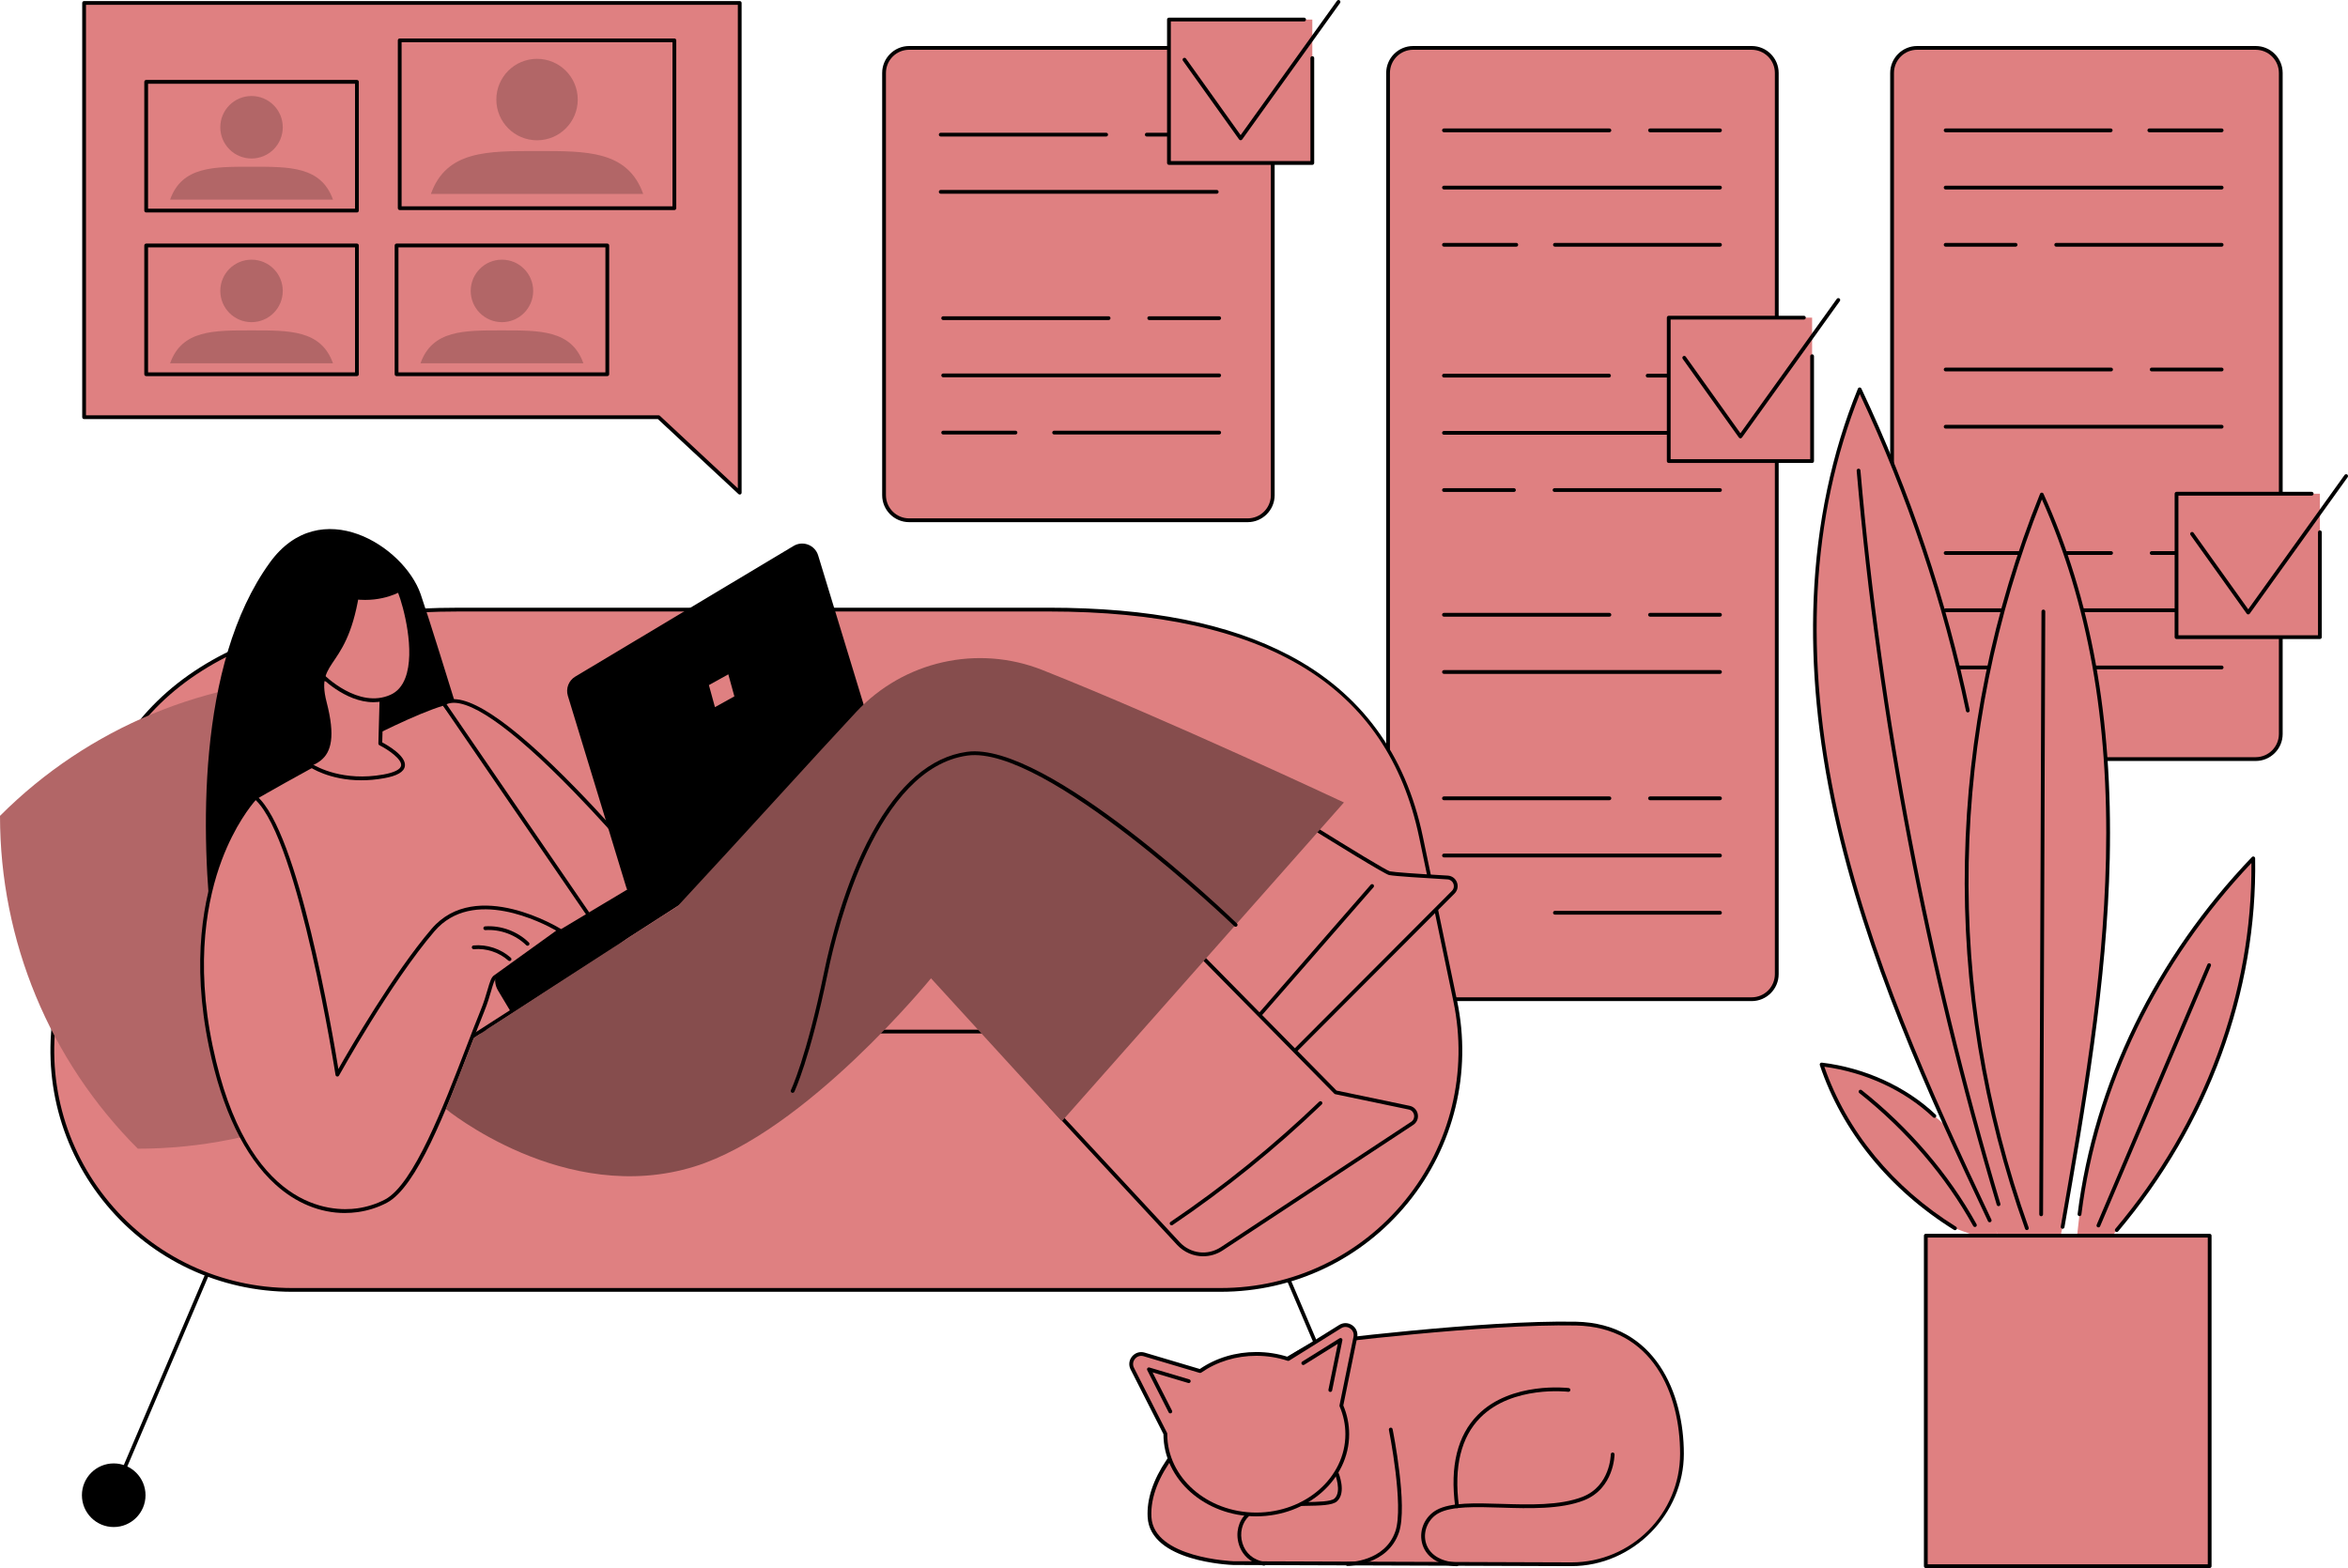 <?xml version="1.0" encoding="UTF-8"?><svg id="Illustration" xmlns="http://www.w3.org/2000/svg" viewBox="0 0 1244.86 831.6"><g id="Work_home_office"><rect x="468.71" y="25.39" width="206.09" height="250.52" rx="13.3" ry="13.3" fill="#df8081" stroke-width="0"/><path d="m661.49,276.92h-179.48c-7.89,0-14.3-6.42-14.3-14.3V38.7c0-7.89,6.42-14.3,14.3-14.3h179.48c7.89,0,14.3,6.42,14.3,14.3v223.92c0,7.89-6.42,14.3-14.3,14.3ZM482.01,26.39c-6.78,0-12.3,5.52-12.3,12.3v223.92c0,6.78,5.52,12.3,12.3,12.3h179.48c6.78,0,12.3-5.52,12.3-12.3V38.7c0-6.78-5.52-12.3-12.3-12.3h-179.48Z" stroke-width="0"/><path d="m645.08,72.4h-37.09c-.55,0-1-.45-1-1s.45-1,1-1h37.09c.55,0,1,.45,1,1s-.45,1-1,1Z" stroke-width="0"/><path d="m586.46,72.4h-87.71c-.55,0-1-.45-1-1s.45-1,1-1h87.71c.55,0,1,.45,1,1s-.45,1-1,1Z" stroke-width="0"/><path d="m645.08,102.74h-146.33c-.55,0-1-.45-1-1s.45-1,1-1h146.33c.55,0,1,.45,1,1s-.45,1-1,1Z" stroke-width="0"/><path d="m646.39,169.73h-37.09c-.55,0-1-.45-1-1s.45-1,1-1h37.09c.55,0,1,.45,1,1s-.45,1-1,1Z" stroke-width="0"/><path d="m587.76,169.73h-87.71c-.55,0-1-.45-1-1s.45-1,1-1h87.71c.55,0,1,.45,1,1s-.45,1-1,1Z" stroke-width="0"/><path d="m646.39,200.08h-146.33c-.55,0-1-.45-1-1s.45-1,1-1h146.33c.55,0,1,.45,1,1s-.45,1-1,1Z" stroke-width="0"/><path d="m646.39,230.42h-87.51c-.55,0-1-.45-1-1s.45-1,1-1h87.51c.55,0,1,.45,1,1s-.45,1-1,1Z" stroke-width="0"/><path d="m538.39,230.42h-38.34c-.55,0-1-.45-1-1s.45-1,1-1h38.34c.55,0,1,.45,1,1s-.45,1-1,1Z" stroke-width="0"/><rect x="735.92" y="25.39" width="206.09" height="504.53" rx="13.3" ry="13.3" fill="#df8081" stroke-width="0"/><path d="m928.71,530.92h-179.48c-7.89,0-14.3-6.42-14.3-14.3V38.7c0-7.89,6.42-14.3,14.3-14.3h179.48c7.89,0,14.3,6.42,14.3,14.3v477.92c0,7.89-6.42,14.3-14.3,14.3ZM749.22,26.39c-6.78,0-12.3,5.52-12.3,12.3v477.92c0,6.78,5.52,12.3,12.3,12.3h179.48c6.78,0,12.3-5.52,12.3-12.3V38.7c0-6.78-5.52-12.3-12.3-12.3h-179.48Z" stroke-width="0"/><path d="m911.9,70.13h-37.09c-.55,0-1-.45-1-1s.45-1,1-1h37.09c.55,0,1,.45,1,1s-.45,1-1,1Z" stroke-width="0"/><path d="m853.27,70.13h-87.71c-.55,0-1-.45-1-1s.45-1,1-1h87.71c.55,0,1,.45,1,1s-.45,1-1,1Z" stroke-width="0"/><path d="m911.9,100.48h-146.33c-.55,0-1-.45-1-1s.45-1,1-1h146.33c.55,0,1,.45,1,1s-.45,1-1,1Z" stroke-width="0"/><path d="m911.9,130.82h-87.51c-.55,0-1-.45-1-1s.45-1,1-1h87.51c.55,0,1,.45,1,1s-.45,1-1,1Z" stroke-width="0"/><path d="m803.9,130.82h-38.34c-.55,0-1-.45-1-1s.45-1,1-1h38.34c.55,0,1,.45,1,1s-.45,1-1,1Z" stroke-width="0"/><path d="m802.66,260.9h-37.09c-.55,0-1-.45-1-1s.45-1,1-1h37.09c.55,0,1,.45,1,1s-.45,1-1,1Z" stroke-width="0"/><path d="m911.9,260.9h-87.71c-.55,0-1-.45-1-1s.45-1,1-1h87.71c.55,0,1,.45,1,1s-.45,1-1,1Z" stroke-width="0"/><path d="m911.9,230.56h-146.33c-.55,0-1-.45-1-1s.45-1,1-1h146.33c.55,0,1,.45,1,1s-.45,1-1,1Z" stroke-width="0"/><path d="m853.07,200.21h-87.51c-.55,0-1-.45-1-1s.45-1,1-1h87.51c.55,0,1,.45,1,1s-.45,1-1,1Z" stroke-width="0"/><path d="m911.9,200.21h-38.34c-.55,0-1-.45-1-1s.45-1,1-1h38.34c.55,0,1,.45,1,1s-.45,1-1,1Z" stroke-width="0"/><path d="m911.9,327.04h-37.09c-.55,0-1-.45-1-1s.45-1,1-1h37.09c.55,0,1,.45,1,1s-.45,1-1,1Z" stroke-width="0"/><path d="m853.27,327.04h-87.71c-.55,0-1-.45-1-1s.45-1,1-1h87.71c.55,0,1,.45,1,1s-.45,1-1,1Z" stroke-width="0"/><path d="m911.9,357.38h-146.33c-.55,0-1-.45-1-1s.45-1,1-1h146.33c.55,0,1,.45,1,1s-.45,1-1,1Z" stroke-width="0"/><path d="m911.9,424.37h-37.09c-.55,0-1-.45-1-1s.45-1,1-1h37.09c.55,0,1,.45,1,1s-.45,1-1,1Z" stroke-width="0"/><path d="m853.27,424.37h-87.71c-.55,0-1-.45-1-1s.45-1,1-1h87.71c.55,0,1,.45,1,1s-.45,1-1,1Z" stroke-width="0"/><path d="m911.9,454.71h-146.33c-.55,0-1-.45-1-1s.45-1,1-1h146.33c.55,0,1,.45,1,1s-.45,1-1,1Z" stroke-width="0"/><path d="m911.9,485.06h-87.51c-.55,0-1-.45-1-1s.45-1,1-1h87.51c.55,0,1,.45,1,1s-.45,1-1,1Z" stroke-width="0"/><rect x="1003.13" y="25.39" width="206.09" height="377.17" rx="13.3" ry="13.3" fill="#df8081" stroke-width="0"/><path d="m1195.92,403.57h-179.48c-7.89,0-14.3-6.42-14.3-14.3V38.7c0-7.89,6.42-14.3,14.3-14.3h179.48c7.89,0,14.3,6.42,14.3,14.3v350.57c0,7.89-6.42,14.3-14.3,14.3ZM1016.44,26.39c-6.78,0-12.3,5.52-12.3,12.3v350.57c0,6.78,5.52,12.3,12.3,12.3h179.48c6.78,0,12.3-5.52,12.3-12.3V38.7c0-6.78-5.52-12.3-12.3-12.3h-179.48Z" stroke-width="0"/><path d="m1068.63,130.82h-37.09c-.55,0-1-.45-1-1s.45-1,1-1h37.09c.55,0,1,.45,1,1s-.45,1-1,1Z" stroke-width="0"/><path d="m1177.87,130.82h-87.71c-.55,0-1-.45-1-1s.45-1,1-1h87.71c.55,0,1,.45,1,1s-.45,1-1,1Z" stroke-width="0"/><path d="m1177.87,100.48h-146.33c-.55,0-1-.45-1-1s.45-1,1-1h146.33c.55,0,1,.45,1,1s-.45,1-1,1Z" stroke-width="0"/><path d="m1119.05,70.13h-87.51c-.55,0-1-.45-1-1s.45-1,1-1h87.51c.55,0,1,.45,1,1s-.45,1-1,1Z" stroke-width="0"/><path d="m1177.87,70.13h-38.34c-.55,0-1-.45-1-1s.45-1,1-1h38.34c.55,0,1,.45,1,1s-.45,1-1,1Z" stroke-width="0"/><path d="m1177.87,196.96h-37.09c-.55,0-1-.45-1-1s.45-1,1-1h37.09c.55,0,1,.45,1,1s-.45,1-1,1Z" stroke-width="0"/><path d="m1119.25,196.96h-87.71c-.55,0-1-.45-1-1s.45-1,1-1h87.71c.55,0,1,.45,1,1s-.45,1-1,1Z" stroke-width="0"/><path d="m1177.87,227.3h-146.33c-.55,0-1-.45-1-1s.45-1,1-1h146.33c.55,0,1,.45,1,1s-.45,1-1,1Z" stroke-width="0"/><path d="m1177.87,294.29h-37.09c-.55,0-1-.45-1-1s.45-1,1-1h37.09c.55,0,1,.45,1,1s-.45,1-1,1Z" stroke-width="0"/><path d="m1119.25,294.29h-87.71c-.55,0-1-.45-1-1s.45-1,1-1h87.71c.55,0,1,.45,1,1s-.45,1-1,1Z" stroke-width="0"/><path d="m1177.87,324.63h-146.33c-.55,0-1-.45-1-1s.45-1,1-1h146.33c.55,0,1,.45,1,1s-.45,1-1,1Z" stroke-width="0"/><path d="m1177.87,354.98h-87.51c-.55,0-1-.45-1-1s.45-1,1-1h87.51c.55,0,1,.45,1,1s-.45,1-1,1Z" stroke-width="0"/><path d="m1069.88,354.98h-38.34c-.55,0-1-.45-1-1s.45-1,1-1h38.34c.55,0,1,.45,1,1s-.45,1-1,1Z" stroke-width="0"/><rect x="884.73" y="168.46" width="76.01" height="76.06" fill="#df8081" stroke-width="0"/><path d="m960.74,245.53h-76.01c-.55,0-1-.45-1-1v-76.06c0-.55.45-1,1-1h71.66c.55,0,1,.45,1,1s-.45,1-1,1h-70.66v74.06h74.01v-54.63c0-.55.45-1,1-1s1,.45,1,1v55.63c0,.55-.45,1-1,1Z" stroke-width="0"/><path d="m922.73,232.47c-.32,0-.63-.16-.81-.42l-29.78-41.72c-.32-.45-.22-1.07.23-1.39.45-.32,1.08-.22,1.39.23l28.97,40.58,51.09-71.24c.32-.45.95-.55,1.4-.23.45.32.55.95.23,1.4l-51.9,72.37c-.19.26-.49.42-.81.42Z" stroke-width="0"/><rect x="619.75" y="10.37" width="76.01" height="76.06" fill="#df8081" stroke-width="0"/><path d="m695.76,87.43h-76.01c-.55,0-1-.45-1-1V10.37c0-.55.45-1,1-1h71.66c.55,0,1,.45,1,1s-.45,1-1,1h-70.66v74.06h74.01V30.8c0-.55.45-1,1-1s1,.45,1,1v55.63c0,.55-.45,1-1,1Z" stroke-width="0"/><path d="m657.76,74.37c-.32,0-.63-.16-.81-.42l-29.78-41.72c-.32-.45-.22-1.07.23-1.39.45-.32,1.08-.22,1.39.23l28.97,40.58L708.84.42c.32-.45.95-.55,1.4-.23.45.32.55.95.23,1.4l-51.9,72.37c-.19.26-.49.42-.81.42Z" stroke-width="0"/><rect x="1153.96" y="261.84" width="76.01" height="76.06" fill="#df8081" stroke-width="0"/><path d="m1229.96,338.9h-76.01c-.55,0-1-.45-1-1v-76.06c0-.55.45-1,1-1h71.66c.55,0,1,.45,1,1s-.45,1-1,1h-70.66v74.06h74.01v-54.63c0-.55.45-1,1-1s1,.45,1,1v55.63c0,.55-.45,1-1,1Z" stroke-width="0"/><path d="m1191.96,325.85c-.32,0-.63-.16-.81-.42l-29.78-41.72c-.32-.45-.22-1.07.23-1.39.45-.32,1.08-.22,1.39.23l28.97,40.58,51.09-71.24c.32-.45.95-.55,1.4-.23.45.32.55.95.23,1.4l-51.9,72.37c-.19.26-.49.42-.81.42Z" stroke-width="0"/><path d="m729.95,789.37c-.39,0-.76-.23-.92-.61l-59.26-139.06c-.22-.51.02-1.09.53-1.31.5-.22,1.09.02,1.31.53l59.26,139.06c.22.51-.02,1.09-.53,1.31-.13.05-.26.08-.39.08Z" stroke-width="0"/><ellipse cx="731.53" cy="792.97" rx="16.86" ry="16.87" stroke-width="0"/><path d="m61.87,789.37c-.13,0-.26-.03-.39-.08-.51-.22-.75-.8-.53-1.31l59.26-139.06c.22-.51.8-.75,1.31-.53.51.22.75.8.53,1.31l-59.26,139.06c-.16.38-.53.61-.92.61Z" stroke-width="0"/><ellipse cx="60.29" cy="792.97" rx="16.86" ry="16.87" stroke-width="0"/><path d="m647.22,684.08H154.79c-79.3,0-139.21-71.9-124.96-149.97l15.57-85.29c17.51-95.89,101-125.53,198.4-125.53h312.15c95.5,0,177.91,27,197.43,120.55l18.18,87.14c16.47,78.95-43.75,153.1-124.35,153.1Z" fill="#df8081" stroke-width="0"/><path d="m647.22,685.08H154.79c-38.07,0-73.9-16.78-98.3-46.03-24.42-29.28-34.5-67.6-27.65-105.12l15.57-85.29c15.31-83.84,82.39-126.35,199.39-126.35h312.15c53.61,0,95.37,8.28,127.67,25.31,37.8,19.93,61.6,52.24,70.73,96.04l18.18,87.14c7.92,37.95-1.56,76.96-26.01,107.03-24.42,30.04-60.62,47.27-99.32,47.27ZM243.8,324.29c-115.89,0-182.31,41.96-197.42,124.71l-15.57,85.29c-6.74,36.93,3.18,74.65,27.22,103.48,24.01,28.79,59.28,45.31,96.76,45.31h492.43c38.09,0,73.73-16.96,97.77-46.53,24.06-29.6,33.4-68.01,25.6-105.37l-18.18-87.14c-16.82-80.58-81.08-119.75-196.45-119.75H243.8Z" stroke-width="0"/><path d="m654.34,548.07H135.28c-.55,0-1-.45-1-1s.45-1,1-1h519.06c.55,0,1,.45,1,1s-.45,1-1,1Z" stroke-width="0"/><path d="m176.39,359.55c-66.16,0-129.6,26.29-176.36,73.09l-.03.03v.09c0,66.15,26.27,129.59,73.03,176.39l.04.04c66.16,0,129.6-26.29,176.36-73.09l.03-.03v-.09c0-66.15-26.27-129.59-73.03-176.39l-.04-.04Z" fill="#b26667" stroke-width="0"/><path d="m112.73,496.59l151.14-49.71s-31.99-106.15-40.84-131.74c-8.85-25.6-53.24-53.73-79.98-16.77-39.12,54.07-36.48,146.28-30.31,198.23Z" stroke-width="0"/><path d="m173.43,599.3l-37.95-176.37s71.31-41.49,99.83-49.81c0,0,76.96,102.47,92.27,127.03l-154.15,99.16Z" fill="#df8081" stroke-width="0"/><path d="m173.43,600.3c-.13,0-.26-.03-.38-.08-.3-.13-.52-.39-.59-.71l-37.95-176.37c-.09-.42.1-.86.47-1.07.71-.42,71.74-41.64,100.05-49.91.4-.12.83.03,1.08.36.77,1.03,77.16,102.78,92.32,127.1.29.46.15,1.07-.31,1.37l-154.15,99.16c-.16.11-.35.16-.54.16Zm-36.82-176.87l37.49,174.25,152.1-97.84c-15.64-24.65-85.21-117.47-91.28-125.56-27.06,8.2-91.26,45.08-98.31,49.16Z" stroke-width="0"/><path d="m356.13,476.95s-95.95-119.24-120.82-103.83l88.9,129.77,31.92-25.94Z" fill="#df8081" stroke-width="0"/><path d="m324.2,503.89s-.1,0-.14-.01c-.28-.04-.52-.19-.68-.42l-88.9-129.77c-.15-.23-.21-.5-.15-.77.06-.27.22-.5.45-.64,10.77-6.66,34.65,8.91,70.98,46.29,26.82,27.6,50.9,57.46,51.14,57.76.34.43.28,1.06-.15,1.4l-31.92,25.94c-.18.15-.4.22-.63.22Zm-87.44-130.41l87.65,127.95,30.3-24.62c-3.96-4.87-26.05-31.8-50.4-56.86-34.01-35-57.31-51.01-67.55-46.47Z" stroke-width="0"/><path d="m455,418.81l-183.82,118.42-7.15-11.96c-3.04-5.09-1.38-11.67,3.7-14.72l178.31-106.74,8.96,14.99Z" stroke-width="0"/><path d="m460.75,406.15l-115.74,69.29c-4.94,2.96-11.35.49-13.03-5.02l-30.91-101.4c-1.19-3.9.43-8.11,3.93-10.2l115.74-69.29c4.94-2.96,11.35-.49,13.03,5.02l30.91,101.4c1.19,3.9-.43,8.11-3.93,10.2Z" stroke-width="0"/><polygon points="389.35 369.31 379.05 375.03 375.84 363.33 386.14 357.62 389.35 369.31" fill="#df8081" stroke-width="0"/><path d="m229.59,493.22c-23.35,27.23-50.73,76.71-50.73,76.71,0,0-19.58-126.65-43.37-146.99,0,0-42.25,43.35-23.68,132.18,15.3,73.19,51.42,90.39,77.68,86.73,5.61-.78,10.77-2.52,15.18-4.86,19-10.1,38.48-70.05,51.08-100.8,4.02-9.8,4.54-16.88,6.92-18.19l34.06-24.54s-43.78-27.46-67.13-.23Z" fill="#df8081" stroke-width="0"/><path d="m182.84,643.3c-13.14,0-26.06-5.29-36.98-15.27-16.27-14.86-28.05-39.32-35.03-72.72-9.64-46.12-2.64-79.81,4.92-99.96,8.22-21.88,18.59-32.67,19.02-33.12.37-.38.97-.4,1.37-.06,22.09,18.89,40.14,125.41,43.26,144.76,5.91-10.44,29.29-50.87,49.44-74.36,23.64-27.56,67.97-.25,68.42.03.28.18.46.48.47.81.01.33-.14.65-.41.84l-34.06,24.54s-.07.04-.1.06c-.98.54-1.76,3.23-2.75,6.63-.88,3.01-1.96,6.76-3.72,11.06-2.36,5.76-4.98,12.6-7.75,19.84-12.48,32.56-28.01,73.09-43.78,81.47-4.68,2.49-10.04,4.21-15.51,4.97-2.26.32-4.52.47-6.78.47Zm-47.29-218.96c-2.41,2.74-11.07,13.39-17.98,31.83-7.45,19.88-14.32,53.14-4.79,98.73,18.21,87.11,63.2,87.8,76.57,85.94,5.24-.73,10.37-2.37,14.85-4.75,15.11-8.03,31.14-49.87,42.85-80.42,2.78-7.25,5.41-14.1,7.77-19.88,1.72-4.2,2.79-7.89,3.66-10.86,1.23-4.24,1.98-6.82,3.65-7.79l32.77-23.61c-7.37-4.19-44.23-23.34-64.54.34-23.02,26.84-50.34,76.05-50.62,76.54-.21.37-.62.58-1.05.5-.42-.08-.75-.41-.81-.83-.19-1.25-19.39-123.94-42.31-145.74Zm94.04,68.88h0,0Z" stroke-width="0"/><path d="m270.17,509.67c-.24,0-.48-.08-.67-.25-4.89-4.38-11.73-6.64-18.26-6.03-.57.06-1.04-.36-1.09-.9-.05-.55.35-1.04.9-1.09,7.09-.66,14.48,1.79,19.78,6.53.41.37.45,1,.08,1.41-.2.22-.47.33-.75.33Z" stroke-width="0"/><path d="m279.7,501.57c-.25,0-.5-.09-.7-.29-5.66-5.54-13.75-8.54-21.66-8.01-.54.03-1.03-.38-1.06-.93-.04-.55.38-1.03.93-1.06,8.46-.57,17.13,2.64,23.2,8.57.39.39.4,1.02.02,1.41-.2.2-.46.3-.71.3Z" stroke-width="0"/><path d="m619.47,390.7s112.62,71.46,117.21,72.4c3.01.61,19.67,1.64,30.81,2.28,3.94.23,5.77,5.01,2.97,7.81l-90.52,90.75-105.15-101.73,44.68-71.51Z" fill="#df8081" stroke-width="0"/><path d="m679.94,564.93c-.25,0-.5-.09-.7-.28l-105.15-101.73c-.34-.33-.4-.85-.15-1.25l44.68-71.51c.14-.23.37-.39.63-.45.26-.06.53-.01.76.13,44.99,28.55,113.24,71.35,116.88,72.26,2.22.45,13.11,1.25,30.66,2.26,2.22.13,4.09,1.5,4.89,3.58.79,2.08.31,4.36-1.26,5.94l-90.52,90.75c-.2.2-.45.29-.71.29Zm-103.87-102.89l103.86,100.48,89.83-90.05c1.21-1.21,1.21-2.76.81-3.81-.51-1.33-1.71-2.21-3.13-2.29-12.48-.72-27.97-1.7-30.95-2.3-4.54-.92-101.77-62.52-116.7-71.99l-43.72,69.97Z" stroke-width="0"/><path d="m663.92,543.79c-.23,0-.47-.08-.66-.25-.42-.36-.46-1-.1-1.41l63.55-72.91c.37-.42,1-.46,1.41-.1.42.36.46,1,.1,1.41l-63.55,72.91c-.2.23-.48.34-.75.34Z" stroke-width="0"/><path d="m557.06,586.5l67.71,73c5.96,6.42,15.68,7.6,22.99,2.78l100.94-66.5c3.41-2.25,2.41-7.5-1.59-8.33l-39-8.14-85.63-86.94-65.43,94.14Z" fill="#df8081" stroke-width="0"/><path d="m637.9,666.25c-5.1,0-10.15-2.08-13.86-6.07l-67.71-73c-.32-.34-.36-.86-.09-1.25l65.43-94.14c.17-.25.44-.4.74-.43.3-.03.59.08.8.29l85.41,86.72,38.71,8.08c2.25.47,3.92,2.16,4.35,4.43.43,2.26-.5,4.45-2.42,5.72l-100.94,66.5c-3.2,2.11-6.82,3.14-10.42,3.14Zm-79.56-79.84l67.17,72.41c5.65,6.09,14.77,7.19,21.71,2.62l100.94-66.5c1.48-.97,1.77-2.54,1.55-3.67-.22-1.14-1.07-2.48-2.79-2.84l-39-8.14c-.19-.04-.37-.14-.51-.28l-84.78-86.08-64.28,92.49Z" stroke-width="0"/><path d="m621.16,649.84c-.32,0-.64-.15-.83-.44-.31-.46-.19-1.08.27-1.39,27.95-18.91,54.46-40.35,78.8-63.74.4-.38,1.03-.37,1.41.03.38.4.37,1.03-.03,1.41-24.42,23.46-51.02,44.98-79.06,63.95-.17.12-.37.17-.56.17Z" stroke-width="0"/><path d="m236.39,588.14s63.05,51.86,131.85,30.5c59.05-18.33,125.36-99.81,125.36-99.81l69.34,75.85,149.59-169.1s-93.99-44.13-159.85-70.24c-34.35-13.62-73.53-4.8-98.74,22.23-22.86,24.5-58.77,64.36-94.79,103.15-39.74,25.22-107.85,69.7-107.85,69.7,0,0-13.81,35.42-14.91,37.72Z" fill="#864d4d" stroke-width="0"/><path d="m420.23,579.57c-.15,0-.3-.03-.44-.1-.5-.24-.7-.84-.46-1.34.08-.17,8.23-17.23,17.58-62.58,3.34-16.2,11.07-47.28,25.27-73.37,14.24-26.17,31.22-40.79,50.46-43.46,42.24-5.86,139.06,87.09,143.17,91.05.4.38.41,1.02.03,1.41-.38.4-1.02.41-1.41.03-1-.96-100.24-96.23-141.5-90.51-48.02,6.66-68.82,89.9-74.05,115.25-9.42,45.66-17.66,62.88-17.74,63.05-.17.35-.53.56-.9.56Z" stroke-width="0"/><path d="m166.82,360.52l-2.37,45.18s14.71,10.36,38.92,6.05c24.21-4.31-1.75-17.43-1.75-17.43l.97-35.69-35.77,1.89Z" fill="#df8081" stroke-width="0"/><path d="m191.63,413.81c-17.16,0-27.25-6.93-27.75-7.29-.28-.2-.44-.53-.42-.87l2.37-45.18c.03-.51.44-.92.95-.95l35.77-1.89c.29,0,.55.09.75.28.2.19.31.46.3.74l-.95,35.07c2.76,1.46,12.8,7.18,12.01,12.57-.45,3.08-4.08,5.19-11.1,6.44-4.27.76-8.26,1.08-11.91,1.08Zm-26.15-8.63c2.63,1.63,16.54,9.36,37.71,5.59,5.81-1.03,9.17-2.72,9.47-4.76.5-3.38-6.79-8.41-11.5-10.79-.35-.17-.56-.53-.55-.92l.94-34.61-33.79,1.78-2.29,43.71Z" stroke-width="0"/><path d="m169.77,357.31s19.09,20.36,37.66,12.07c18.56-8.29,7.75-48.4,4.14-56.4,0,0-15.52,8.98-35.77.49-9.67-4.05-15.7,20.36-6.03,43.83Z" fill="#df8081" stroke-width="0"/><path d="m197.97,372.4c-15.22,0-28.27-13.7-28.93-14.4-.08-.09-.15-.19-.2-.3-7.45-18.09-5.78-37.51.37-43.63,2.02-2.01,4.5-2.54,6.97-1.51,19.57,8.2,34.73-.35,34.88-.43.25-.14.54-.17.81-.09.27.09.49.28.6.54,2.58,5.71,10.2,32.14,4.3,47.65-1.85,4.86-4.86,8.25-8.94,10.07-3.32,1.48-6.64,2.1-9.86,2.1Zm-27.35-15.64c1.65,1.69,19.46,19.28,36.4,11.72,3.58-1.6,6.24-4.61,7.89-8.96,5.39-14.18-1.04-38.03-3.84-45.14-3.81,1.85-17.87,7.48-35.65.02-1.73-.72-3.34-.36-4.79,1.08-5.69,5.65-7.08,23.97,0,41.27Z" stroke-width="0"/><path d="m185.47,300.96s7.67-9.15,6.11,5.29c-5.55,51.16-24.83,41.23-18.4,66.16,9.34,36.18-8.73,33.29-26.73,38.74,0,0-14.3-96.95,39.02-110.19Z" stroke-width="0"/><path d="m833.16,829.58l-179.28-.61s-43.19-1.45-44.42-24.43c-2.44-45.43,87.51-92.21,87.51-92.21,0,0,88.73-11.36,138.52-10.38,41.01.8,56.26,36.63,56.26,69s-26.23,58.62-58.58,58.62Z" fill="#df8081" stroke-width="0"/><path d="m833.16,830.58h0l-179.28-.61c-1.83-.06-44.15-1.75-45.42-25.37-1.03-19.19,13.51-40.71,43.22-63.98,22-17.23,44.6-29.05,44.82-29.17.1-.05.22-.09.33-.11.89-.11,89.35-11.36,138.67-10.39,42.25.83,57.24,38.23,57.24,70s-26.73,59.62-59.58,59.62Zm-135.89-117.27c-4.22,2.23-89.14,47.8-86.81,91.18,1.17,21.81,43.04,23.47,43.46,23.48l179.25.61c31.75,0,57.58-25.85,57.58-57.62s-14.48-67.2-55.28-68c-48.12-.96-133.69,9.78-138.19,10.35Z" stroke-width="0"/><path d="m710.52,703.54l-27.54,17.19c-5.26-1.74-10.96-2.7-16.92-2.7-11.25,0-21.59,3.41-29.79,9.1l-29.69-8.83c-4.49-1.34-8.4,3.36-6.27,7.53l17.52,34.5h0c0,.08,0,.17,0,.26,0,23.51,21.59,42.57,48.23,42.57s48.23-19.06,48.23-42.57c0-5.33-1.12-10.42-3.14-15.12l7.42-36.34c.94-4.59-4.07-8.08-8.05-5.6Z" fill="#df8081" stroke-width="0"/><path d="m666.07,804.17c-27.14,0-49.23-19.55-49.23-43.57v-.02s-17.41-34.29-17.41-34.29c-1.17-2.3-.87-4.95.78-6.93,1.65-1.98,4.2-2.75,6.67-2.02l29.23,8.69c8.66-5.9,19.01-9.01,29.96-9.01,5.75,0,11.4.88,16.78,2.6l27.15-16.94c2.18-1.36,4.85-1.3,6.96.17,2.12,1.47,3.11,3.95,2.59,6.47l-7.36,36.04c2.06,4.88,3.1,10,3.1,15.23,0,24.02-22.08,43.57-49.23,43.57Zm-47.4-44.4c.11.16.18.36.18.56v.18c0,23.01,21.18,41.66,47.22,41.66s47.23-18.65,47.23-41.57c0-5.06-1.03-10.01-3.06-14.72-.08-.19-.1-.4-.06-.6l7.42-36.34c.42-2.07-.64-3.64-1.78-4.43-1.13-.79-2.98-1.23-4.76-.12l-27.54,17.19c-.25.16-.56.19-.84.1-5.32-1.76-10.9-2.65-16.6-2.65-10.71,0-20.81,3.09-29.22,8.92-.25.17-.56.22-.86.14l-29.69-8.83c-2.01-.6-3.68.32-4.56,1.38-.88,1.06-1.49,2.86-.54,4.74l17.46,34.38Zm91.85-56.22h0,0Z" stroke-width="0"/><polygon points="690.98 722.91 710.72 710.59 705.29 737.2 690.98 722.91" fill="#df8081" stroke-width="0"/><path d="m705.29,738.2c-.07,0-.13,0-.2-.02-.54-.11-.89-.64-.78-1.18l4.96-24.32-17.77,11.09c-.47.29-1.09.15-1.38-.32-.29-.47-.15-1.08.32-1.38l19.75-12.32c.34-.21.77-.2,1.1.03.33.23.49.63.41,1.02l-5.43,26.61c-.1.47-.51.8-.98.8Z" stroke-width="0"/><polygon points="630.26 732.49 609.12 726.2 620.49 748.58 630.26 732.49" fill="#df8081" stroke-width="0"/><path d="m620.49,749.58c-.37,0-.72-.2-.89-.55l-11.36-22.38c-.18-.36-.13-.79.12-1.09.25-.31.67-.43,1.05-.32l21.14,6.29c.53.16.83.71.67,1.24-.16.53-.71.83-1.24.67l-18.91-5.62,10.31,20.3c.25.49.05,1.09-.44,1.34-.15.07-.3.11-.45.11Z" stroke-width="0"/><path d="m772.34,830.62s-.03,0-.05,0c-9.83-.45-16.72-5.15-18.42-12.58-1.56-6.83,1.68-13.94,7.9-17.31,7.4-4.01,20.44-3.6,34.25-3.17,14.54.45,31.03.96,42.99-3.72,14.78-5.78,14.99-22.35,14.99-22.52,0-.55.45-1,1-1s1,.45,1,1c0,.18-.19,18.1-16.26,24.38-12.35,4.83-29.05,4.31-43.78,3.85-13.53-.42-26.3-.82-33.24,2.94-5.34,2.89-8.25,9.24-6.9,15.1,1.49,6.5,7.68,10.62,16.56,11.03.55.03.98.49.95,1.04-.02.54-.47.95-1,.95Z" stroke-width="0"/><path d="m772.5,799.84c-.49,0-.92-.37-.99-.87-2.83-21.43,1.21-37.79,12-48.64,17.72-17.82,47.89-14.24,48.19-14.2.55.07.94.57.87,1.12-.07.55-.58.94-1.12.87-.29-.04-29.51-3.49-46.53,13.63-10.32,10.38-14.16,26.18-11.43,46.96.07.55-.31,1.05-.86,1.12-.04,0-.09,0-.13,0Z" stroke-width="0"/><path d="m714.41,830.46c-.55,0-1-.45-1-1s.45-1,1-1c.81,0,19.88-.19,25.41-16.42,4.58-13.44-3.37-53.3-3.45-53.71-.11-.54.24-1.07.78-1.18.54-.12,1.07.24,1.18.78.33,1.66,8.14,40.79,3.38,54.75-5.99,17.57-26.44,17.78-27.31,17.78Z" stroke-width="0"/><path d="m670.15,830.29c-.05,0-.11,0-.17-.01-6.56-1.09-11.37-5.24-13.2-11.38-1.79-5.99-.21-12.38,4.02-16.28.41-.37,1.04-.35,1.41.06.37.41.35,1.04-.06,1.41-3.67,3.38-5.03,8.97-3.46,14.24,1.6,5.38,5.84,9.01,11.62,9.98.54.09.91.61.82,1.15-.08.49-.5.84-.99.84Z" stroke-width="0"/><path d="m690,798.66c-.54,0-.99-.44-1-.98,0-.55.43-1.01.98-1.02l1.64-.03c7.25-.12,14.1-.24,15.92-1.94,3.99-3.71.24-12.88.21-12.97-.21-.51.03-1.1.54-1.31.51-.21,1.09.03,1.31.54.18.43,4.32,10.55-.69,15.2-2.38,2.22-8.95,2.33-17.25,2.47l-1.64.03h-.02Z" stroke-width="0"/><polygon points="392.19 261.28 349.19 221.25 44.59 221.25 44.59 1.56 392.19 1.56 392.19 261.28" fill="#df8081" stroke-width="0"/><path d="m392.19,262.28c-.25,0-.49-.09-.68-.27l-42.71-39.76H44.59c-.55,0-1-.45-1-1V1.56c0-.55.45-1,1-1h347.6c.55,0,1,.45,1,1v259.72c0,.4-.24.76-.6.92-.13.06-.26.08-.4.08ZM45.59,220.25h303.6c.25,0,.5.1.68.27l41.32,38.46V2.56H45.59v217.69Z" stroke-width="0"/><rect x="77.5" y="43.4" width="111.73" height="68.29" fill="#df8081" stroke-width="0"/><path d="m189.23,112.68h-111.73c-.55,0-1-.45-1-1V43.4c0-.55.45-1,1-1h111.73c.55,0,1,.45,1,1v68.29c0,.55-.45,1-1,1Zm-110.73-2h109.73V44.4h-109.73v66.29Z" stroke-width="0"/><ellipse cx="133.36" cy="67.49" rx="16.56" ry="16.57" fill="#b26667" stroke-width="0"/><path d="m133.36,88.43c-19.92,0-36.87-.32-43.18,17.45h86.36c-6.31-17.77-23.26-17.45-43.18-17.45Z" fill="#b26667" stroke-width="0"/><rect x="77.5" y="130.18" width="111.73" height="68.29" fill="#df8081" stroke-width="0"/><path d="m189.23,199.47h-111.73c-.55,0-1-.45-1-1v-68.29c0-.55.45-1,1-1h111.73c.55,0,1,.45,1,1v68.29c0,.55-.45,1-1,1Zm-110.73-2h109.73v-66.29h-109.73v66.29Z" stroke-width="0"/><ellipse cx="133.36" cy="154.28" rx="16.56" ry="16.57" fill="#b26667" stroke-width="0"/><path d="m133.36,175.22c-19.92,0-36.87-.32-43.18,17.45h86.36c-6.31-17.77-23.26-17.45-43.18-17.45Z" fill="#b26667" stroke-width="0"/><rect x="211.92" y="21.4" width="145.62" height="89" fill="#df8081" stroke-width="0"/><path d="m357.54,111.4h-145.62c-.55,0-1-.45-1-1V21.4c0-.55.45-1,1-1h145.62c.55,0,1,.45,1,1v89c0,.55-.45,1-1,1Zm-144.62-2h143.62V22.4h-143.62v87Z" stroke-width="0"/><ellipse cx="284.73" cy="52.8" rx="21.58" ry="21.6" fill="#b26667" stroke-width="0"/><path d="m284.73,80.1c-25.96,0-48.05-.42-56.27,22.74h112.55c-8.23-23.16-30.31-22.74-56.27-22.74Z" fill="#b26667" stroke-width="0"/><rect x="210.25" y="130.18" width="111.73" height="68.29" fill="#df8081" stroke-width="0"/><path d="m321.98,199.47h-111.73c-.55,0-1-.45-1-1v-68.29c0-.55.45-1,1-1h111.73c.55,0,1,.45,1,1v68.29c0,.55-.45,1-1,1Zm-110.73-2h109.73v-66.29h-109.73v66.29Z" stroke-width="0"/><ellipse cx="266.12" cy="154.28" rx="16.56" ry="16.57" fill="#b26667" stroke-width="0"/><path d="m266.12,175.22c-19.92,0-36.87-.32-43.18,17.45h86.36c-6.31-17.77-23.26-17.45-43.18-17.45Z" fill="#b26667" stroke-width="0"/><path d="m1036.51,651.42c-33.83-21.02-59.17-52.15-70.72-86.87,22.76,2.72,44.31,12.56,59.8,27.31l6.09,5.31,27.92,58.16h-12.54l-10.54-3.9Z" fill="#df8081" stroke-width="0"/><path d="m1036.51,652.42c-.18,0-.36-.05-.53-.15-34.19-21.25-59.46-52.29-71.15-87.41-.11-.32-.04-.68.17-.95.22-.27.56-.4.89-.36,22.82,2.73,44.83,12.78,60.37,27.57.4.38.42,1.01.04,1.41-.38.4-1.01.41-1.41.04-14.88-14.17-35.81-23.9-57.65-26.84,11.75,34.05,36.49,64.13,69.79,84.83.47.29.61.91.32,1.38-.19.3-.52.47-.85.47Z" stroke-width="0"/><path d="m1047.05,650.74c-.35,0-.69-.19-.88-.52-14.6-26.39-35.48-50.77-60.38-70.51-.43-.34-.51-.97-.16-1.41.34-.43.97-.51,1.41-.16,25.11,19.9,46.16,44.49,60.89,71.11.27.48.09,1.09-.39,1.36-.15.08-.32.12-.48.12Z" stroke-width="0"/><path d="m985.95,206.49c25.9,54.83,45.15,112.02,57.34,170.33l3.54,18.08-1.95,19.05c-2.05,22.9-3.01,49.2-1.61,78.21,1.28,26.58,4.31,50.65,8.04,71.76,8.48,30.46,25.44,91.39,25.44,91.39h-17.16l-4.7-8.11c-33.27-70.17-65.16-141.41-81.54-215.96-16.38-74.55-16.59-153.23,12.61-224.76Z" fill="#df8081" stroke-width="0"/><path d="m1054.89,648.22c-.38,0-.73-.21-.9-.57-32.17-67.85-64.98-140.44-81.62-216.18-8.65-39.37-12.29-77.64-10.81-113.77,1.63-39.88,9.53-77.43,23.47-111.59.15-.37.5-.61.9-.62h.03c.39,0,.74.22.9.57,25.91,54.84,45.22,112.22,57.41,170.56.11.54-.23,1.07-.77,1.18-.54.11-1.07-.23-1.18-.77-12-57.44-30.94-113.97-56.29-168.04-25.9,64.83-29.83,139.52-11.7,222.05,16.6,75.53,49.35,148,81.47,215.75.24.5.02,1.1-.47,1.33-.14.07-.28.1-.43.1Z" stroke-width="0"/><path d="m1059.59,639.66c-.43,0-.83-.28-.96-.71-37.91-127.25-62.9-258.23-74.26-389.31-.05-.55.36-1.03.91-1.08.55-.06,1.03.36,1.08.91,11.36,130.94,36.32,261.79,74.19,388.91.16.53-.14,1.09-.67,1.24-.09.03-.19.04-.29.04Z" stroke-width="0"/><path d="m1102.51,643.95c8.56-68.93,41.04-135.48,92.12-188.73,1.16,70.18-24.65,140.5-72.37,197.14l-2.23,2.97h-18.8l1.28-11.37Z" fill="#df8081" stroke-width="0"/><path d="m1122.26,653.36c-.23,0-.46-.08-.64-.24-.42-.36-.48-.99-.12-1.41,47.12-55.93,72.69-124.74,72.16-194.02-49.76,52.61-81.75,118.7-90.15,186.39-.07.55-.56.96-1.12.87-.55-.07-.94-.57-.87-1.12,8.55-68.87,41.36-136.1,92.39-189.3.28-.29.71-.39,1.09-.24.38.15.63.51.63.91,1.17,70.6-24.62,140.84-72.6,197.8-.2.23-.48.36-.77.36Z" stroke-width="0"/><path d="m1112.53,650.93c-.13,0-.26-.03-.39-.08-.51-.22-.75-.8-.53-1.31l58.71-138.09c.22-.51.8-.74,1.31-.53s.75.8.53,1.31l-58.71,138.09c-.16.38-.53.61-.92.61Z" stroke-width="0"/><path d="m1074.59,651.36c-45.09-125.99-42.27-264.56,7.92-389.09,27.66,60.99,36.44,127.45,35.03,192.99-1.41,65.54-12.71,130.58-23.99,195.4l-1.06,4.66h-16.68l-1.22-3.97Z" fill="#df8081" stroke-width="0"/><path d="m1074.59,652.36c-.41,0-.79-.25-.94-.66-45.24-126.42-42.42-264.85,7.93-389.8.15-.37.51-.62.91-.63.4,0,.77.22.93.59,25.23,55.63,36.72,118.9,35.12,193.43-1.41,65.73-12.9,131.72-24.01,195.55-.09.54-.61.9-1.16.81-.54-.09-.91-.61-.81-1.16,11.09-63.75,22.57-129.67,23.98-195.25,1.58-73.26-9.54-135.58-33.97-190.41-49.33,123.92-51.84,260.98-7.03,386.19.19.52-.08,1.09-.6,1.28-.11.04-.22.06-.34.06Z" stroke-width="0"/><path d="m1082.18,645.01h0c-.55,0-1-.45-1-1l1.17-319.72c0-.55.45-1,1-1h0c.55,0,1,.45,1,1l-1.17,319.72c0,.55-.45,1-1,1Z" stroke-width="0"/><rect x="1021.02" y="655.32" width="150.5" height="175.28" fill="#df8081" stroke-width="0"/><path d="m1171.52,831.6h-150.5c-.55,0-1-.45-1-1v-175.28c0-.55.45-1,1-1h150.5c.55,0,1,.45,1,1v175.28c0,.55-.45,1-1,1Zm-149.5-2h148.5v-173.28h-148.5v173.28Z" stroke-width="0"/></g></svg>